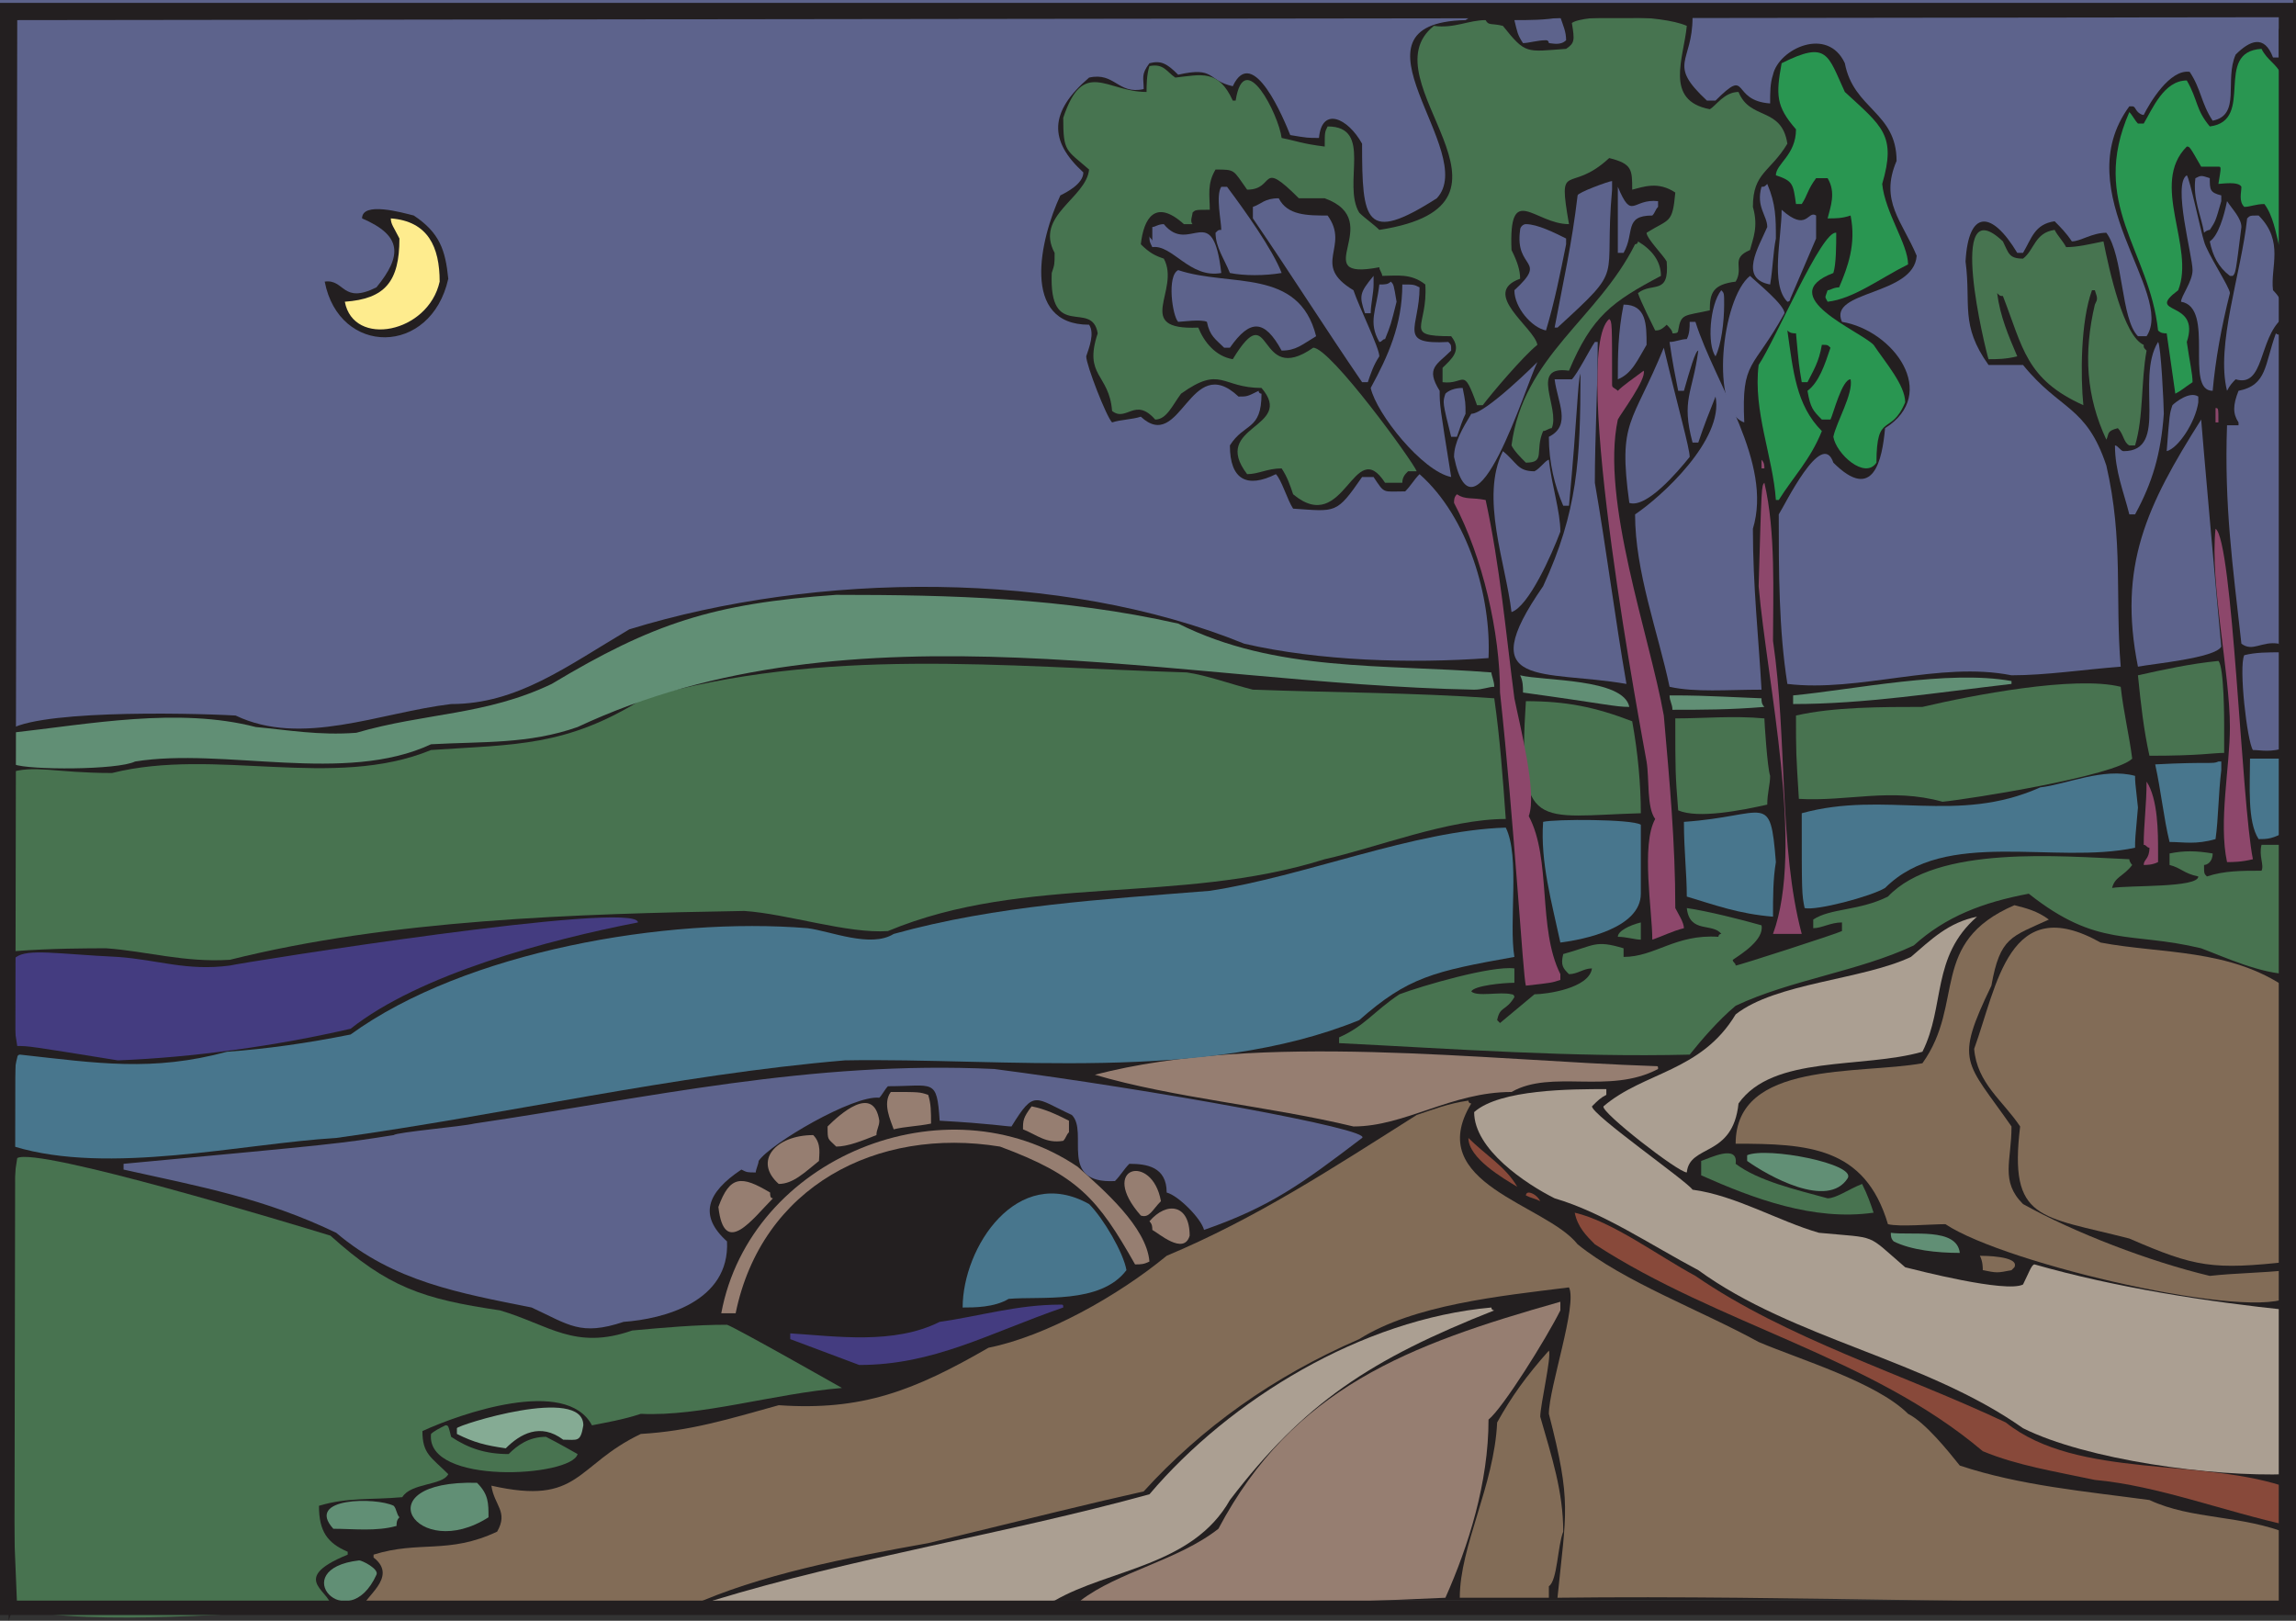 <svg xmlns="http://www.w3.org/2000/svg" width="599.25" height="423"><rect width="100%" height="100%" fill="#333333" stroke="none"/><path fill="#5d638c" fill-rule="evenodd" d="M0 0h598.5v211.5H0V0"/><path fill="#231f20" fill-rule="evenodd" d="M597 73.5c.75 7.5.75 10.5 0 16.5.75 109.5 0 219.75.75 328.5-1.5 0 .75-1.5-44.25-1.5-183.75 1.5-367.5-.75-550.5 3.75L2.25 423c0-6.75 0-12.75.75-19.5-.75-57.75-.75-117-.75-176.25-.75-34.5-.75-34.5-.75-36 5.25-6 46.5-5.25 60-4.5 17.25 8.25 37.5-.75 56.25-3 17.25 0 30-9.75 46.5-19.5 48.75-15 112.5-15.75 160.5 3.75 19.5 4.5 43.5 5.25 63.75 3.75.75-15.75-5.25-36.75-18-48-1.5 1.5-2.25 3-3.75 4.5-6 0-5.25.75-8.25-3.75h-3c-6.75 9.75-6.75 9-18 8.25-1.5-2.25-3-7.5-4.5-9-7.5 3.75-12 1.5-12-7.5 3.75-6 8.25-3.75 8.25-13.5 0 0-.75 0-.75-.75-3 1.5-3 1.5-5.25 1.5-12.75-12-15 15-25.5 5.25-2.25.75-5.25.75-7.5 1.5-1.5-1.5-6.75-15-6.75-17.25.75-2.25 2.25-6 .75-8.25-18 0-12.75-22.5-7.5-33.75 1.5-.75 6-3 6-6-9-8.25-9-15.75 1.5-24.75 6.75-1.5 7.5 4.5 14.25 3 0-3-.75-3.75 1.5-6.75 3-.75 4.5 0 7.5 3 9.75-2.25 7.5 1.5 14.25 3 5.25-11.25 13.5 9 15 12.75 4.5.75 4.5.75 7.5.75.75-8.25 7.5-5.25 11.25 1.5 0 20.25.75 26.25 19.5 14.25 11.25-12-26.25-45.75 7.5-46.5 8.25-6 36.75-3 49.5-2.25 2.25 0 4.5-.75 5.25 0C489 3 489 3 583.5 2.25c24.75 0 4.5 29.25 13.5 71.25"/><path fill="#299651" fill-rule="evenodd" d="M595.5 44.25V64.5l-.75-.75c-.75-3-1.5-7.5-3.75-10.5-2.25 0-3.75.75-5.25.75-1.5-1.5-.75-3.75-.75-5.25-.75-1.5-5.25-.75-6-.75.75-4.5.75-4.5 0-4.5h-4.5c-3-5.25-3-5.25-3.75-5.25C561 48 573 64.5 568.5 75.75c-9 6.75 6 2.25 2.25 13.5.75 5.25 1.5 8.25 1.5 10.5-2.25 1.5-3 2.25-4.5 3L565.5 87c-.75 0-1.5 0-2.25-.75-2.25-21-18-33-7.5-57 .75.75 1.5 2.25 2.25 3h1.5C561.75 28.5 564.75 21 570.75 21c3 5.25 2.25 7.5 6 12 12-1.5.75-19.5 13.5-20.25 1.5 3 3.75 3.75 5.25 6.75v24.75"/><path fill="#5d638c" fill-rule="evenodd" d="M594.75 15h-1.5c-2.25-6-6-4.5-9.75-.75-3 6.75 1.5 15.75-6 17.25-3-4.5-3-8.25-6-12.75C566.25 18 561 27 559.5 30c-.75 0-1.5-.75-1.5-.75-.75-.75-.75-1.5-1.5-1.5h-.75c-16.5 22.5 12 48.75 4.5 60H558c-4.5-4.5-3.75-21-8.25-27-3.75 0-6.75 2.25-9 2.25-1.5-2.25-3-3.75-4.5-5.25-5.25.75-6 4.5-8.25 8.25h-1.5c-6.75-11.25-12.75-11.25-13.5 2.25 1.5 11.25-1.5 16.5 6 27h9c9.75 12 16.5 10.5 21.75 26.25 4.5 19.5 2.25 34.5 3.75 52.5-9.75.75-19.5 2.25-28.5 2.25-18.75-3.75-39.75 4.5-58.5 2.25-2.25-14.25-2.25-29.25-2.25-44.25 1.5-2.25 11.25-22.5 14.25-13.5 10.5 10.5 12.75-.75 13.5-9 14.25-9 2.25-25.5-11.25-27.75-3.75-8.25 18.75-6.75 19.5-17.25-3.75-9-9.75-14.25-5.25-24.75 0-12.75-11.25-13.5-13.5-25.5-4.5-9.75-17.25-3.75-18.75 3C462 21.75 462 24 462 27c-10.5-.75-5.25-9.75-14.25-.75h-2.25c-10.5-9.75-3.75-9.75-3.75-21.75.75 0 9.75 0 150.75-.75.75 0 1.5 0 2.25.75V15m1.5 75c0 34.5 0 69.75.75 105-4.5 1.5-6.75.75-9 .75-1.5-2.25-3.75-21.75-2.25-24.75 3-.75 6-.75 9.75-.75 0-.75 0-.75-.75-2.25-4.5-.75-6.75 2.25-9.75 0-2.25-20.25-4.5-36-3.75-57h3v-.75c-1.5-2.25-1.5-4.5 0-8.25 7.5-1.5 6.75-6.75 9.75-15 .75.75 1.5 0 1.5 0 0 .75.75 2.25.75 3"/><path fill="#5d638c" fill-rule="evenodd" d="M595.5 83.25c-6 5.25-4.5 18-12 15.75-.75.75-1.5 1.5-2.25 3-3-12 3.75-30.75 5.25-45 .75-.75.75-.75 3-.75 6.75 6.75 3 13.5 3.75 19.5 3 3 2.25 4.5 2.25 7.5"/><path fill="#48768d" fill-rule="evenodd" d="M597 216.75c-3.75 2.25-5.25 2.25-7.5 2.25-3-4.5-2.25-14.25-2.25-21h9c.75 6.75.75 12.75.75 18.75"/><path fill="#487350" fill-rule="evenodd" d="M597 243c0 3.75 0 7.5.75 11.25-7.5 0-17.25-4.5-23.25-6.75-18.75-4.5-27 0-45-14.25-12 2.25-21.75 6-30 13.5-14.25 6.75-32.25 9-46.5 15.75-4.5 3.75-9 9-12 12.75-30.75.75-61.5-1.5-91.5-3v-1.5c6.75-3 9-6.75 15.75-11.25 6-2.25 24-7.5 30-6.75v3.75c-3 0-10.5.75-11.25 2.25 1.5 1.5 7.5 0 10.5.75.75 0 .75.75.75.75-2.25 3.75-3.75 2.25-4.5 6l.75.75 9-7.5c3 0 14.25-1.5 15-6.75-2.25 0-3.75 1.5-6 1.5-1.5-1.5-2.25-2.25-1.5-5.25 8.25-2.25 8.25-3.75 15.75-1.5v2.25c8.25 0 13.5-6 24.75-5.25 0 0 0-.75.75-.75-2.25-3-8.25 0-9-6.75 5.25.75 14.25 3 19.5 4.5.75 3.75-5.25 7.5-7.5 9 0 .75.75.75.75 1.5.75 0 26.25-8.25 27.75-9v-2.25c-3 0-5.25 1.5-7.5 1.5V240c4.5-3 12-2.25 19.5-6 12.75-13.5 45-10.5 63-9.75 0 .75.75 1.5.75 1.5-2.25 3-4.5 3-5.25 6 4.5-.75 22.5 0 22.5-3-3.75-.75-4.5-2.25-7.5-3v-3c3.75-.75 6.75-.75 11.25 0 0 2.25-1.5 3-2.25 3 0 2.25 0 2.25.75 3 4.5-1.5 9-1.5 14.25-1.5.75-1.5-.75-3.75 0-6.75h6c.75 7.5.75 15 .75 22.5"/><path fill="#826c57" fill-rule="evenodd" d="M597.75 263.25v66c-20.25 2.25-24.75 1.5-42-6-23.25-6-31.5-4.5-28.5-29.25-4.5-6.75-11.25-11.25-12-20.25 6-16.5 9-41.25 33-27.75C564 249 582 247.5 597 258c0 2.25.75 3.75.75 5.25"/><path fill="#ab9f92" fill-rule="evenodd" d="M597 384.75c-19.5.75-52.5-3.75-69-12-25.5-18-60-23.25-84.75-41.25-12.75-6.75-24.75-15-37.5-18.75-7.5-3.75-21-12.75-21-22.5 6.75-6 25.5-6 34.5-6v1.5c-1.5.75-2.25 1.5-3.75 3 0 2.25 24.75 19.5 26.25 21.75 11.25 1.5 22.5 8.25 33 11.25 15.75 1.5 12 0 22.5 9 3 .75 26.25 6.75 30.75 4.5 1.5-3 2.25-5.25 3-5.25 21 6 45 9.75 66.75 12 0 14.25-.75 28.5-.75 42.75"/><path fill="#826c57" fill-rule="evenodd" d="M597.75 338.25c-9 6.75-74.25-8.25-90-18.75-3.75 0-12 .75-15 0-6-20.25-21-21-39.75-21 0-21.75 32.25-18 48.75-21 11.25-15.75 1.5-31.5 24-41.25 3 .75 6 1.5 9 3.75-9.75 4.5-12.75 4.5-15 17.25C510 277.5 513 276.75 525 294c0 9-3 14.25 3 20.25 13.5 7.5 33 15 48.75 18.75 6.75-.75 13.5-.75 20.25-1.5 1.5 1.5.75 6 .75 6.75"/><path fill="#88493a" fill-rule="evenodd" d="M598.5 396.75c-.75.75-.75.75-.75 1.5-17.25-3.75-34.5-10.5-51-12-10.5-2.25-20.25-3.75-29.25-7.5-29.25-24.75-69-33-101.25-54-2.25-2.25-4.5-4.5-5.25-8.25 9.75 2.25 21.75 11.25 31.5 16.5 24 16.5 54 25.5 81 38.25 18.75 15 51.75 9 74.25 17.25 0 3 .75 6 .75 8.25"/><path fill="#826c57" fill-rule="evenodd" d="M597.75 417.75c-63.75 1.5-128.25-1.5-191.25-.75 2.25-22.5 3.75-24.75-2.25-48 0-6.75 7.5-28.5 5.25-33-18 2.25-40.5 4.5-54.75 13.5-22.5 9.75-41.25 23.25-56.25 39.75-13.5 3-28.5 6.75-56.25 13.5-21 3.75-44.25 8.25-62.25 16.5-28.5 0-57 .75-85.5.75 0-3 9.75-8.25 3-13.5v-.75c12-3.75 19.5 0 32.25-6 3-5.25-.75-6.75-1.5-12 23.25 5.25 21.75-5.25 39-13.5 12.75-.75 22.5-3.75 36-7.5 21.75 1.5 35.25-3.75 54.75-15 15-3 33.75-13.5 46.5-24 23.25-9.75 42.75-22.5 65.25-36.75 4.5-1.5 8.25-3 13.5-3.75 0 .75.75.75.75.75-12.75 21 19.5 26.25 27.75 36.75 12 9.75 32.25 17.25 47.25 25.5 10.5 4.5 30.75 10.5 39 18.75 4.5 2.25 10.5 9.75 13.5 13.5 15.75 5.25 33 6.75 49.5 9 11.25 5.25 24 3.75 36.75 9 0 3.75.75 13.5 0 17.25"/><path fill="#5d638c" fill-rule="evenodd" d="M585 59.25c-1.5 12-1.5 12-2.25 12.75H582c-3-2.25-4.5-5.25-5.25-9 2.25-1.5 3.75-6.75 4.5-10.5 1.5 2.25 3.75 4.5 3.75 6.75"/><path fill="#8d476b" fill-rule="evenodd" d="M588 224.25c-3 .75-5.25.75-6.75.75-2.25-10.5.75-24.75.75-35.25 0-14.25-5.25-37.5-3.75-51.75 4.5 3 6.75 71.25 9.75 86.25"/><path fill="#5d638c" fill-rule="evenodd" d="M582 76.5c-2.25 9-3.75 17.25-4.5 25.5-7.5 0 .75-21.75-8.25-23.25 0-1.5 3-5.25 3-8.25 0-3.75-5.25-22.5-1.5-24.75.75.75 3.75 15 4.5 17.25.75 3 6.75 12 6.75 13.5"/><path fill="#5d638c" fill-rule="evenodd" d="M579.75 52.5c-1.5 5.25-1.5 5.25-3 7.5 0 0-.75 0-1.5.75-.75-4.5-3-9-2.25-14.25 1.5-.75 1.5-.75 3.75 0 0 3 0 3.75 3 4.5v1.5"/><path fill="#8d476b" fill-rule="evenodd" d="M579 110.25h-.75v-3.75c.75 0 .75 0 .75 3.75"/><path fill="#487350" fill-rule="evenodd" d="M580.5 189v7.5c-3 0-6 .75-19.5.75-1.5-6.75-2.25-13.5-3-21 6.75-1.5 13.5-3 21-3.75 1.5 1.5 1.5 15.75 1.5 16.5"/><path fill="#5d638c" fill-rule="evenodd" d="M579.75 168.75c-1.5 3-18 4.5-21.75 5.25-5.25-26.25 2.25-42 16.5-64.5 0 .75 4.5 51.75 5.25 59.25"/><path fill="#48768d" fill-rule="evenodd" d="M579.75 201c-.75 6-.75 12.75-1.5 18-5.25 1.5-8.25.75-12 .75-1.5-6-2.25-13.5-3.75-20.25 14.25-.75 15 0 16.5-.75h.75V201"/><path fill="#5d638c" fill-rule="evenodd" d="M573.75 105c-.75 5.25-5.25 12-8.25 12.75.75-9.75.75-9.75 1.5-12 .75-.75 4.5-3.75 6.75-2.25v1.5m-9 3c-.75 10.5-3 18-7.5 26.25h-1.5c-1.5-6-3.75-11.25-3.75-18 .75 0 1.5 1.5 2.25 1.5 12 0 3-18.75 9-28.5.75.75 1.5 16.5 1.5 18.75"/><path fill="#8d476b" fill-rule="evenodd" d="M563.25 222v3c-1.5.75-3 .75-3.75.75 0-1.5 1.5-1.5 1.5-4.5-.75 0-.75-.75-1.5-.75 0-5.25.75-10.5.75-16.5 3 4.5 3 13.5 3 18"/><path fill="#477450" fill-rule="evenodd" d="M560.25 91.5c-1.5 8.25-.75 17.25-3 24.75h-1.5c-1.5-.75-1.5-3-3-4.5-3 .75-2.25 1.5-3 3-5.25-11.25-6-22.5-3-35.25.75-1.5.75-1.5 0-3.75H546c-3 8.25-3 22.5-2.25 30-15-6.75-15.75-15-21-28.5-.75 0-.75 0-1.5-.75.75 6 3 11.25 5.25 16.5-3 .75-5.25.75-7.5.75-.75-2.25-11.25-45 3.75-30.75 1.5 3 1.5 4.5 5.25 4.5 3-2.25 3-6.75 8.25-7.5.75 1.5 2.25 3 3 4.5 3 0 6-.75 9.75-1.5 1.5 7.5 5.25 24.75 10.5 27 0 .75 0 .75.75 1.5"/><path fill="#48768d" fill-rule="evenodd" d="M558 210.75c-.75 8.25-.75 8.25-.75 10.5-21 4.5-49.5-5.25-65.25 10.5-3.75 2.25-18 6-21 5.25-.75-3.75-.75-3.75-.75-24.75 21.75-6 40.5 3 62.25-6.75 6.75-.75 16.5-5.25 24.75-3 0 1.5 0 1.5.75 8.25"/><path fill="#487350" fill-rule="evenodd" d="M556.5 198c-4.5 4.5-42 10.5-49.5 11.25-13.5-3.75-24.75 0-37.5-.75-.75-12-.75-12-.75-21.75 9.75-2.25 22.5-2.25 33-2.25 12.75-3 39.75-8.25 51.75-5.25.75 6.75 2.25 12.75 3 18.75"/><path fill="#618f75" fill-rule="evenodd" d="M525 178.5c-19.5 2.25-38.25 5.25-57 5.25v-2.25c15.75-1.5 40.5-6.75 57-3.75v.75"/><path fill="#826c57" fill-rule="evenodd" d="m525.75 330.75-.75.75c-3.75.75-3.75.75-7.5 0 0-.75 0-2.25-.75-3.75.75 0 10.5 0 9 3"/><path fill="#ab9f92" fill-rule="evenodd" d="M516 239.25c-12 10.5-8.25 23.25-14.25 35.25-15.75 4.5-39 .75-48 13.5-1.5 14.25-12.75 10.5-13.5 18-2.25 0-22.5-15.75-21.75-17.25 10.5-9 25.5-9 34.5-24 10.5-8.25 33-9 45.75-15 5.25-4.5 9.75-9 17.25-10.5"/><path fill="#618f75" fill-rule="evenodd" d="M511.5 327c-6 0-12.75-.75-17.25-3-.75-.75-.75-1.5-.75-2.25 5.25.75 17.25-1.5 18 5.25"/><path fill="#299651" fill-rule="evenodd" d="M498 69c-7.5 3.75-14.25 9-21 9.75-.75-1.5-.75-.75 0-3 .75 0 1.5-.75 3-.75 2.25-5.25 4.5-11.25 3-18.75-2.25.75-3.75.75-6 .75.75-3 2.25-6.75 0-10.5h-3c-2.25 3-2.25 4.5-3.75 6.75h-1.5c-.75-5.25-.75-6-5.25-7.5 0-3 5.25-5.25 5.25-12-5.25-6-5.25-9-3.75-17.25 12-6 12-2.25 16.5 7.5 9.75 9 13.5 11.25 9.75 24C492 55.5 498 63.75 498 69"/><path fill="#299651" fill-rule="evenodd" d="M497.25 105c-3.75 9-7.5 2.25-7.5 15.75-3 4.5-10.5-2.25-11.25-6.75.75-3.75 5.25-11.25 4.5-15-2.25 0-4.5 9-5.25 10.5h-2.25c-2.25-2.25-3-3-3.75-7.5 3-2.25 4.5-6.75 6-11.25C477 90 477 90 475.5 90c-.75 4.5-2.25 6.75-3.75 9.75h-1.5c-.75-4.5-.75-4.5-1.5-12.75-.75 0-1.5 0-2.25-.75 1.5 10.5 2.25 19.5 9 26.25-3 7.5-7.5 12-11.25 18h-.75c-.75-11.25-6-23.25-4.5-35.25 4.5-6.75 16.5-35.25 20.25-34.5 0 3 0 8.25-.75 10.5-15.75 6 6.75 15 10.5 18.75 3 4.5 8.25 10.5 8.25 15"/><path fill="#487350" fill-rule="evenodd" d="M489 316.5c-15.75 2.25-31.5-3.75-45-9.75V303c2.25-.75 9.75-4.5 9 .75 6 4.5 15.75 6.75 24 9 2.25 0 5.25-2.25 9-3.75 1.5 3 2.25 5.25 3 7.5"/><path fill="#618f75" fill-rule="evenodd" d="M482.25 307.5c-5.25 8.25-21-.75-26.25-4.5v-1.5c5.25-2.25 28.5 2.25 26.25 6"/><path fill="#5d638c" fill-rule="evenodd" d="M474 62.25 467.25 78c0 .75-.75.75-.75.75-4.5-4.5-1.5-16.5-1.5-24 6.75 6 6.75 0 9 1.5v6"/><path fill="#477450" fill-rule="evenodd" d="M466.5 37.5c-4.5 7.5-9 7.5-9 16.5 1.5 5.25 0 8.25-.75 11.25-5.25 2.25-1.5 4.5-3.75 8.25-6 .75-6.75 3-6.75 7.5-6.75 1.5-7.5.75-8.25 5.25 0 .75-.75.75-1.5.75 0-.75-.75-1.5-1.5-2.25-1.5 1.5-2.25 1.5-3 1.5-.75-1.5-3.75-7.5-4.5-9.75 3.75-3 8.25.75 7.5-8.25-.75-1.5-5.25-6-5.25-7.5 6-3.75 6.75-2.25 7.5-10.5-4.5-3-8.25-1.5-11.25-.75 0-5.25 0-6.75-6-8.25-10.5 9.75-13.5 0-10.5 17.25-9 0-15.75-11.25-15 6.75 1.5 3 2.25 5.25 2.25 7.5-10.5 3.75 3.75 12.75 4.5 17.25-3.75 3-12 12.75-14.25 15.75h-1.5c-3.75-10.5-3-5.25-9-6V96c2.25-2.25 5.25-4.5 2.25-8.25-12.75 0-6-2.25-6.75-13.5-3.75-3-7.5-2.25-11.25-2.25 0-.75-.75-1.5-.75-2.25-19.5 3.75 2.25-12-14.25-18H339c-10.5-10.5-6-2.25-13.5-2.25-3.75-5.25-3-5.25-8.25-5.25-2.25 3.75-1.5 6.75-1.5 10.5-3.75 0-3.75 0-4.5.75 0 .75-.75 2.25 0 3H309c-7.5-6.75-10.5-1.5-11.25 5.25 2.25 2.25 3.75 3 6 3.75 4.5 8.25-8.25 18.75 9 18 1.5 3.75 4.5 7.5 9 8.25 10.5-17.25 6 7.5 21-3 4.5 0 26.25 30 27 32.25h-2.25c-.75.75-1.5 1.5-1.5 3h-4.5c-8.25-12.75-10.5 14.25-24 3-.75-2.25-1.5-4.5-3-6.75-3.75 0-6 1.5-9 1.5-9.75-12.75 12.75-12 3.75-22.5-10.5 0-10.5-6-21 1.5-2.25 3-3.75 6.75-6.75 6.75-5.25-6-7.5.75-11.25-2.25-.75-9.75-7.5-9-3.75-20.25-1.5-9-12.75 2.25-12-15.75.75-2.25.75-2.25.75-5.25-5.25-9.75 8.25-14.25 9-21.75-6-5.25-6.75-4.5-6.75-13.5C282.75 15 288.75 24 299.25 24c0-1.5 0-4.5.75-6.75 3.75-.75 4.5 1.5 6.75 3 6.75-.75 11.25-2.25 15 6h.75C324.75 12 333.75 30 334.5 36c3.75.75 5.25 1.5 11.25 2.25 0-3.75 0-3.75.75-5.25 12 0 3.75 15 8.25 22.5 1.5 1.5 3.75 3 5.25 4.5 43.5-6.75-3.75-39 14.25-53.25 5.25.75 9-1.5 13.5-1.5.75 1.5 1.5.75 4.5 1.5 6 7.5 6 6.75 16.5 6 2.25-1.5 2.25-2.25 1.5-6.75 3-2.25 23.25-2.25 30 .75-.75 8.25-6 19.5 6 21.75 1.5-.75 3.75-4.5 7.5-4.5 3 7.5 11.25 3.75 12.75 13.5"/><path fill="#8d476b" fill-rule="evenodd" d="M470.25 243.75h-7.5c8.25-22.5-1.5-65.25-3.75-90.75.75-26.25.75-26.25 1.5-27 3 12.75 2.25 29.25 2.25 41.25 3.75 25.5 1.5 54 7.5 76.5"/><path fill="#5d638c" fill-rule="evenodd" d="M465.75 81.75c-8.25 15-11.25 12-10.5 28.5-9-3-6-32.25 1.5-38.25 1.5 1.5 9 7.5 9 9.75"/><path fill="#5d638c" fill-rule="evenodd" d="M463.5 62.25c-.75 3.75-.75 7.5-1.5 12-8.25-1.5-3-9.75-.75-15 0-3-3-5.25-1.5-10.5.75 0 .75 0 1.5-.75 2.25 5.25 2.25 9 2.25 14.25"/><path fill="#48768d" fill-rule="evenodd" d="M463.5 225c-.75 4.5-.75 9-.75 14.25-9-.75-15-3-22.5-5.25 0-6-.75-12-.75-19.5 21.75-1.5 22.5-8.25 24 10.5"/><path fill="#8d476b" fill-rule="evenodd" d="M460.5 122.25h-.75V120c.75.75.75 1.5.75 2.25"/><path fill="#487350" fill-rule="evenodd" d="M462 202.5c0 2.25-.75 4.5-.75 7.5-6.75 1.5-18 3.75-23.25 1.5-.75-9.75-.75-9.75-.75-24 7.5 0 15-.75 23.25 0 0 .75.75 12.75 1.5 15"/><path fill="#618f75" fill-rule="evenodd" d="M460.5 184.5c-9 .75-16.5.75-24 .75 0-1.5-.75-2.25-.75-3.75 6.75 0 6.75 0 24 .75 0 .75 0 1.5.75 2.25"/><path fill="#5d638c" fill-rule="evenodd" d="M459.75 180c-9 0-17.25.75-24-.75-3-14.25-9-30-9-45 6.75-4.5 23.25-19.5 21-30.75-1.5 3.75-3 7.5-4.5 12h-1.5c-3-11.25 0-12.75 1.5-24-.75 0-2.25 5.25-3.75 10.5H438c-.75-3.75-1.5-7.5-2.25-12.75 1.5 0 3-.75 4.5-.75.75-1.5.75-3 .75-4.5h1.5c5.25 16.5 20.25 36.75 15 54 0 15 1.5 28.5 2.25 42M450 79.5c0 4.5-.75 10.5-2.25 13.5-2.25-3-1.5-13.5 1.5-17.25.75.75.75.75.75 3.75"/><path fill="#5d638c" fill-rule="evenodd" d="M441 119.25c-3 3.75-11.25 13.5-15.75 12-3-21.75.75-20.25 9-40.5C438 106.5 441 117 441 119.25"/><path fill="#8d476b" fill-rule="evenodd" d="M439.5 242.25c-3 .75-6 2.25-8.25 3 0-7.5-3-24.75.75-31.5-2.25-3-1.5-10.5-2.25-15S409.5 92.25 420 83.25c.75.75.75.75.75 17.25 0 .75.75.75 1.5 1.5 1.5-1.5 3.75-3 6.75-5.25.75 2.25-6 11.25-6.75 12.75-4.5 21 8.25 56.25 12 77.25 1.5 17.25 3 33 3 50.25.75 1.5 2.25 3.75 2.25 5.25"/><path fill="#477450" fill-rule="evenodd" d="M433.5 72c-12.75 6.75-18 10.5-24 24.75-10.5-1.5-2.25 9.75-4.5 15-.75 0-1.5.75-2.25.75-2.25 5.25.75 8.25-4.5 8.25-1.5-1.5-3-3-3.75-4.5 3-23.25 22.5-33 32.25-52.5 0 0 .75 0 .75-.75 3.75 2.25 6 5.25 6 9"/><path fill="#5d638c" fill-rule="evenodd" d="M432.75 54c-.75.75-.75 1.5-1.5 2.25-7.5 0-4.5 4.5-7.5 9.75h-1.5V48.75c3.75 9 3.75 3 10.5 3.75V54m-3 36c-2.25 3.75-3.75 7.5-7.5 9 0-6 0-12 1.5-19.5 6 0 6 5.25 6 10.5"/><path fill="#967e71" fill-rule="evenodd" d="M432.75 279c-12.75 6.75-27.75 0-38.25 6-15.75 0-27.75 9-41.25 9-21.75-5.25-47.25-7.5-67.5-13.5 43.5-11.25 101.25-3.75 146.25-2.25.75 0 .75 0 .75.75"/><path fill="#487350" fill-rule="evenodd" d="M428.25 212.25c-27 .75-32.25 5.25-30-29.25 10.5 0 18 1.5 27.75 5.25 1.5 8.25 2.25 16.5 2.25 24"/><path fill="#48768d" fill-rule="evenodd" d="M428.25 233.25c0 9-15 12-21 12.75-2.25-10.5-5.25-21-4.5-31.5 3-.75 23.25-.75 25.5.75v18"/><path fill="#487350" fill-rule="evenodd" d="M428.25 243v2.25c-1.5 0-3.75-.75-6-.75 0-1.5 3-3 6-3.75V243"/><path fill="#618f75" fill-rule="evenodd" d="M425.25 184.5c-3.75 0-6-.75-27.75-3.75 0-1.5 0-3-.75-4.5 6 1.5 27 .75 28.5 8.25"/><path fill="#5d638c" fill-rule="evenodd" d="M424.5 178.5c-21.75-3.75-40.5 1.5-21.75-25.5 9-19.5 9.75-33 9.75-55.5-.75 2.25-.75 10.5-3 34.5H408c-2.25-5.25-3.75-11.25-3.75-18 6-3 2.25-9 1.5-15h4.5c1.5-1.5 4.5-7.5 6-9.75h.75c0 12.75-.75 24.75-.75 36.75 3 17.25 5.25 35.25 8.25 52.5m-3.75-129c-2.25 24.75 3.75 19.5-14.25 36h-.75c2.25-12 4.5-21.75 6-34.5 0-.75 8.25-3.75 9-3.75v2.25m-12-39c-1.5 1.5-3.75.75-4.5.75 0 0 0-.75-.75-.75-2.25 0-4.5.75-6 .75-1.5-2.25-1.5-3-2.25-6 3.75 0 8.25 0 12-.75.75 2.25 1.5 3.75 1.5 6m0 53.25c-1.5 7.5-3 15-5.25 22.5-3.75-.75-8.25-6-8.25-10.5 9-8.25 0-5.25 1.5-15.75 0-.75.75-1.5 1.5-1.5 3 0 7.5 2.25 10.5 3.75v1.5"/><path fill="#5d638c" fill-rule="evenodd" d="M407.25 138.75c-2.25 6-8.25 19.5-12.75 21-1.5-12.75-8.25-30-2.25-42 3.75 3 3.75 5.25 8.25 5.25 1.5-.75 3-3 3.75-3 .75 6.75 3 13.5 3 18.75"/><path fill="#8d476b" fill-rule="evenodd" d="M407.25 255.75c-2.25.75-2.25.75-9 1.5-.75-2.25-3-42-6.75-76.5 0-15.75-4.5-35.25-12-49.5 0-.75 0-1.5.75-2.25 2.25 1.5 3.75.75 7.5 1.5 3.75 17.25 5.25 34.5 7.5 51.75 1.5 7.5 6 24.75 3.75 30.75 6 11.25 2.25 29.25 8.25 41.25v1.5"/><path fill="#967e71" fill-rule="evenodd" d="M407.25 342c-3.75 7.5-15 25.5-18.75 28.5 0 16.5-5.25 33-11.25 46.5-32.25 1.5-64.5 2.25-95.25.75 9.75-7.5 25.5-10.5 36-18.75 19.5-36.75 49.5-48 89.25-59.25V342"/><path fill="#5d638c" fill-rule="evenodd" d="M401.25 94.5c-3 6-16.5 50.25-21.75 24.75 0-3.75 2.25-7.5 4.5-11.25 3.75 0 17.25-13.5 17.25-13.5"/><path fill="#826c57" fill-rule="evenodd" d="M408 399.75c-1.5 3.75-1.5 12.75-3.75 14.25v3H381c0-13.5 9-29.25 9.75-45.75 3.75-6.75 7.5-12 13.5-18.75.75 1.5-2.25 14.25-2.25 17.25 3 10.5 6 19.5 6 30"/><path fill="#88493a" fill-rule="evenodd" d="M402 313.5c-1.5-.75-2.25-.75-3.75-1.5 0 0 0-.75.75-.75s2.25.75 3 2.25"/><path fill="#48768d" fill-rule="evenodd" d="M395.25 249.75c-21 3.75-27.75 5.25-40.5 16.5-40.5 16.5-93 9.75-134.25 10.5C176.25 280.5 131.25 291 87.75 297c-24.75 1.5-59.25 9.75-84 2.25 0-20.25 0-20.25.75-23.25 0 0 0-.75.75-.75 20.25 2.25 34.5 4.5 54-.75 10.5-.75 21-2.25 32.25-4.5 30-21.75 82.5-30.75 119.25-27.75 6 .75 16.5 5.25 22.5 1.5 27-7.5 54.75-9 82.5-11.25C340.5 228.75 369 216.75 393 216c3.75 7.5.75 24.75 2.25 33.75"/><path fill="#88493a" fill-rule="evenodd" d="M396 309.75c-3.75-2.25-12.75-7.5-12.75-12.75 4.5 4.5 9.75 7.5 12.75 12.75"/><path fill="#487350" fill-rule="evenodd" d="M393 213.75c-15 0-33.75 7.5-47.25 10.5-38.25 12-78 3.75-114 18.75-10.5.75-26.25-4.5-37.5-5.25C150 238.5 102 240 60 250.5c-12 .75-21.75-2.25-32.25-3-4.5 0-14.25 0-24 .75 0-11.25-5.25-36-1.5-46.5 6.75-2.25 12 0 27 0 27-6.75 57.75 4.5 83.25-6 21.75-1.5 35.25-.75 55.5-13.5 47.25-13.5 93-8.25 141.75-6.75 5.25.75 11.25 3 17.25 4.5 20.25.75 42 .75 63 2.25 1.5 10.5 2.25 21 3 31.5"/><path fill="#618f75" fill-rule="evenodd" d="M390 179.25c-1.5 0-3 .75-5.25.75-77.25-1.5-162-24-234 9.75-12.75 4.5-24.75 3.75-38.25 4.5-22.5 10.5-54 .75-77.25 4.5-4.5 2.25-27.75 2.25-31.5.75 0-.75-2.25-6.75-.75-8.25 20.25-2.25 43.5-6.75 63.75-1.5 8.25.75 16.5 2.25 26.25 1.5 18-5.25 33.75-4.5 51-12.75 26.25-15.75 42-21 74.25-23.25 30 0 59.25.75 89.25 7.5 25.5 12.75 53.25 10.5 81.75 12.75 0 .75.75 2.25.75 3.75"/><path fill="#ab9f92" fill-rule="evenodd" d="M390 342c-32.25 12.75-49.5 24-69 49.5-9.75 17.25-31.5 18-45.75 26.25-6.75.75-6.75.75-89.25 1.5v-1.5c36.75-11.25 75.75-17.25 114-27.75 21-24.75 55.5-45.75 89.25-48.75 0 .75.75.75.75.75"/><path fill="#5d638c" fill-rule="evenodd" d="M382.5 108c-.75 1.5-1.5 3.75-2.25 6h-1.5c-2.25-9-2.25-9-1.5-11.25.75-.75 2.25-1.5 4.5-1.5.75 3.75.75 3.75.75 6.75"/><path fill="#5d638c" fill-rule="evenodd" d="M378.75 91.5c-3.75 3.75-6.75 4.5-3 10.5 0 3.75 0 3.75 3 22.5-7.5-1.5-19.5-16.5-21-23.25 4.5-8.25 8.25-16.5 8.25-27 3 0 3 0 4.5.75 0 10.5-6 15 7.5 14.25.75.75.75.75.75 2.25"/><path fill="#5d638c" fill-rule="evenodd" d="M364.5 78.75c-1.5 6-1.5 6-3 9.75-.75 0-.75.75-1.5.75-3-5.25-.75-8.25 0-15 1.5 0 2.25 0 3-.75.75.75.75.75 1.5 5.25M360 93c-1.5 2.25-2.25 4.5-3 6.75h-1.5C345.75 85.5 336.75 71.25 327 57v-3c2.25-.75 3-2.25 6.75-2.25 2.25 4.5 7.5 4.5 12.75 4.5 6 8.25-4.5 12.75 6.75 19.5 1.5 4.5 6.75 15 6.75 17.25"/><path fill="#5d638c" fill-rule="evenodd" d="M358.5 74.25c0 2.25-.75 5.25-.75 7.5h-1.5c-1.5-4.5-1.5-5.25 2.25-9.75v2.25m-3 222.75c-15.75 12-24 18-41.25 24-.75-3-6.75-9-9.75-9.75 0-6.75-5.25-7.5-9.75-7.5-1.5 1.5-2.25 3-3.75 4.5-15 .75-6.75-12.75-11.25-17.25-9.75-4.5-9.75-6.75-15.75 3-1.5 0-5.25-.75-18.75-1.5-.75-11.25-1.5-9-13.5-9-.75.75-1.5 2.25-2.25 3-6.75-.75-28.5 12-31.5 16.5 0 .75-.75 2.25-.75 3-2.25 0-2.25 0-3.75-.75-9 6-11.25 12-3.75 18.75.75 15.75-16.5 20.25-27 21-11.25 3.75-14.25.75-24-3.75-18.75-3.75-36-6.75-51-19.5-18.75-9-35.25-12-55.5-16.5v-1.5c56.25-5.25 56.25-5.25 70.5-7.5.75-.75 18-2.25 21-3 45.75-6.75 87.75-16.5 135.75-14.25 40.5 5.25 99 15.75 96 18m-12-209.25c-3.75 2.25-5.25 3.75-9 3.75-4.5-8.25-8.25-8.25-13.5-.75h-1.5c-2.25-2.25-3.75-3-4.5-6.75-1.5-.75-6.75 0-7.5 0-1.5-1.5-3-12 0-13.5 13.5 4.5 31.5-.75 36 17.25m-9-16.5c-4.5.75-9.75.75-13.5 0-1.5-3.75-3.75-6.75-3.75-10.5.75-.75.75-.75 1.5-.75 0-2.25-1.5-9 0-11.25h1.5c4.5 6 12 16.5 14.25 22.5"/><path fill="#5d638c" fill-rule="evenodd" d="M318.75 71.25c-8.25 1.5-12.75-7.5-18-6.75-.75-1.5-.75-1.5-.75-3 0 .75.75.75.75 1.5v-3.75c.75 0 1.5-.75 3-.75 6.75 8.25 12.75-6.75 15 12.75"/><path fill="#967e71" fill-rule="evenodd" d="M310.5 322.5c-1.5 5.25-8.25-.75-9.75-1.5 0-.75 0-1.5-.75-2.25 4.5-5.25 10.5-4.5 10.5 3.75m-7.5-9c-2.25 2.25-3 4.5-5.25 3.75-11.25-12.75 3-16.5 5.25-3.75m-3 15.75c-1.5.75-2.25.75-3.75.75-9.75-17.25-15-23.25-35.25-30.75-32.25-5.25-62.25 10.5-69 43.5h-3.75c7.5-40.5 58.5-61.5 93-38.25 6.75 6 18 15.75 18.75 24.75"/><path fill="#48768d" fill-rule="evenodd" d="M294 331.5c-6.75 9-22.5 6.75-30.75 7.5-3.75 2.25-9 2.25-12 2.25 0-15.75 14.25-37.5 33-27 3.75 3.75 9 12.75 9.75 17.25"/><path fill="#967e71" fill-rule="evenodd" d="M279 295.5c-.75.75-.75 1.5-1.5 2.25-4.5.75-6.75-1.5-10.5-3 0-2.25 0-3 2.25-6 3.75.75 6.75 2.25 9.75 3.75v3"/><path fill="#443c80" fill-rule="evenodd" d="M277.5 341.25c-19.5 6.75-33.75 15-53.25 15l-18-6.75V348c12 .75 27 3 39-3 10.5-1.5 20.25-4.5 31.5-4.5.75 0 .75 0 .75.75"/><path fill="#967e71" fill-rule="evenodd" d="M243 293.25c-3.75.75-6.75.75-9.75 1.5-.75-2.25-3-6.75-.75-9.75 7.5 0 7.5 0 9.75.75.75 2.25.75 4.5.75 7.5m-13.5-.75c0 1.5-.75 2.25-.75 3.75-3.75 1.5-7.5 3-10.5 3C216 297 216 297.75 216 294c3-3 12-11.25 13.5-1.5"/><path fill="#487350" fill-rule="evenodd" d="M219.75 362.25c-18 1.5-36.75 7.5-52.5 6.75-4.5 1.5-9 2.25-12.75 3-6.75-12.75-34.5-3-44.25 1.5 0 6 2.25 6.75 6.75 11.25-1.5 3-9.75 2.25-12 6-8.25.75-14.25 0-21.75 2.25 0 6.75 2.25 9.75 7.5 12v.75c-16.5 6.75-3 9.75-4.5 14.25-23.25.75-60.75 4.5-81.75 0 0-1.5-4.5-92.25 0-117.75 5.25-3 72 17.25 81.75 20.25 15 13.5 24 16.5 44.25 19.5 12.75 3.75 19.5 10.5 34.5 5.25 8.25-.75 16.5-1.5 24.75-1.5 2.25.75 30 16.5 30 16.5"/><path fill="#967e71" fill-rule="evenodd" d="M213.75 303c-3.75 3-6.75 6-10.5 6-6.75-6-.75-12.75 9-12.75 2.25 2.25 1.5 5.25 1.5 6.75m-12 9.75C196.5 318 189 328.5 187.5 315c3-8.25 6-8.25 13.5-3.75 0 .75 0 1.5.75 1.5"/><path fill="#443c80" fill-rule="evenodd" d="M166.5 240.75c-23.25 4.5-57 13.5-75 27.75-19.5 4.5-41.25 7.5-60.75 8.25C7.5 273 7.5 273 4.5 273 0 243.75-.75 248.25 30.75 249.75c10.5.75 18 3.75 29.25 2.25 3-.75 106.5-17.25 106.5-11.25"/><path fill="#85ab94" fill-rule="evenodd" d="M152.25 372c-.75 4.5-1.5 3.75-5.25 3.75-6-4.5-11.25-1.5-15 2.25-5.25-.75-8.25-1.5-12.75-3.75v-1.5c0-.75 33-11.25 33-.75"/><path fill="#487350" fill-rule="evenodd" d="M150.75 379.5c-1.5 6-39.75 8.25-38.25-5.25.75-.75 2.25-1.5 3.75-2.25.75 0 .75 0 1.5 3 4.5 3 9 4.5 15 4.5 2.25-2.25 5.25-4.5 9.75-4.5 3 1.5 8.25 4.5 8.25 4.5"/><path fill="#618f75" fill-rule="evenodd" d="M127.5 396c-18.75 12-33-9.75-3-9 3 3 3 5.25 3 9"/><path fill="#231f20" fill-rule="evenodd" d="M117 72.75C112.5 93 88.5 93 84.75 73.5c5.25-.75 4.5 6 13.5 1.5C105 66.75 105 61.5 94.5 57c0-4.5 10.5-1.5 13.5-.75 6.75 4.5 8.25 9 9 16.5"/><path fill="#feec8e" fill-rule="evenodd" d="M114.75 73.5c-3 13.5-22.5 17.25-24.75 5.25 10.5-.75 14.25-5.25 14.25-16.5-1.5-3-2.25-3.75-2.25-5.25 9.75.75 12.75 7.5 12.75 16.5"/><path fill="#618f75" fill-rule="evenodd" d="M104.25 396c-.75.75-.75 1.5-.75 2.25-5.25 1.5-11.25.75-16.5.75-7.5-8.25 11.25-8.25 15.75-6 .75.75.75 2.25 1.5 3m-6 15c-7.5 16.5-24-1.5-4.5-3.75.75 0 5.25 2.25 4.5 3.75"/><path fill="#231f20" fill-rule="evenodd" d="M0 .75h599.25V421.5H0V.75m4.5 4.5-.75 412.5h591V4.5L4.5 5.25"/></svg>
